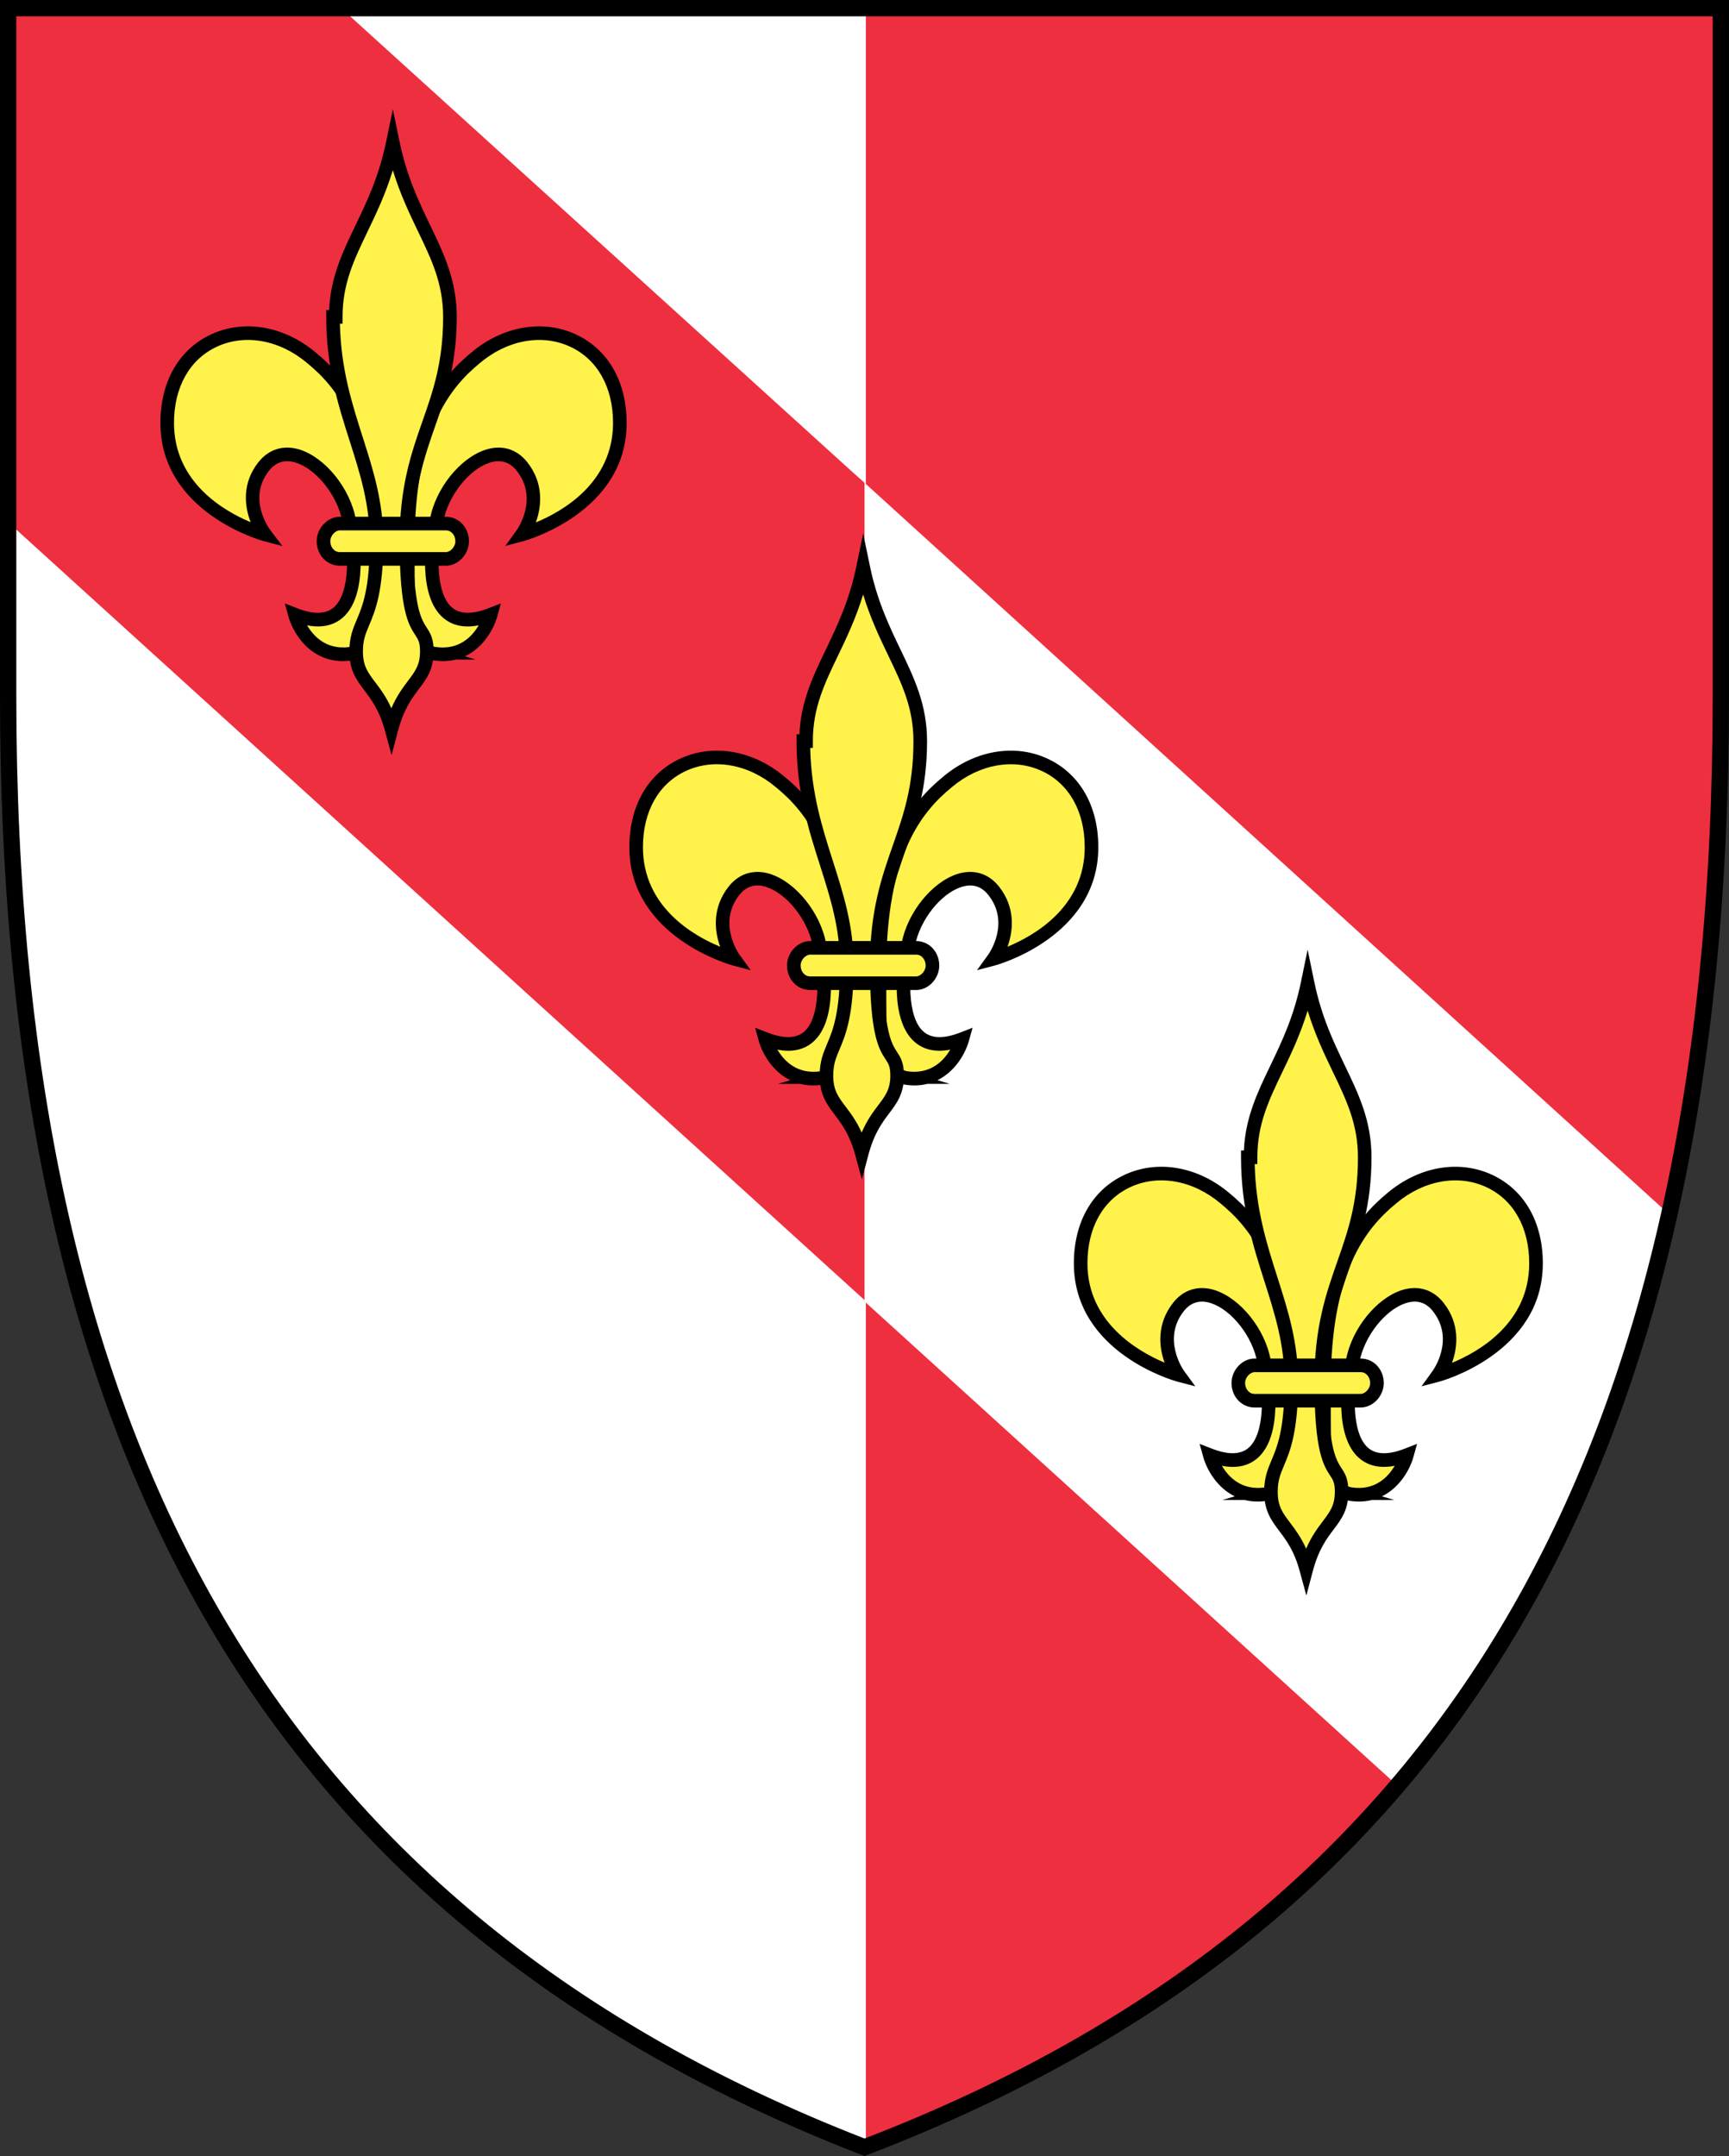 <?xml version="1.0" encoding="UTF-8"?>
<svg id="Calque_2" data-name="Calque 2" xmlns="http://www.w3.org/2000/svg" viewBox="0 0 127.199 158.542">
  <rect x="0" y="0" width="127.199" height="158.542" fill="#333333" stroke="none"/>
  <g id="Calque_2-2" data-name="Calque 2">
    <g id="svg20">
      <path d="M126.6,51.2c0,58.4-21.5,90.8-63,106.7C22.3,141.9.6,109.5.6,51.2V.6h126v50.6Z" fill="#fff"/>
      <path d="M63.7.6v157.2c41.4-15.9,62.9-48.3,62.9-106.6V.6h-62.9Z" fill="#ee2f40"/>
      <path d="M63.6,35.5l-.9-.8L25.1.6H.6v37.8l63,57.2v-60.2h0v.1Z" fill="#ee2f40"/>
      <path d="M63.6,35.5v60.2l39.2,35.6c9.5-11.1,16.2-25,20-42l-59.2-53.8h0Z" fill="#fff"/>
      <g>
        <path d="M99,109.8c3.5.8,4.5-2.8,4.5-2.8-4.9,1.9-4.7-4.1-3.9-7.3.8-3.1,4.3-6,6.2-3.6,1.9,2.4,0,5,0,5,0,0,7.2-1.9,7.2-8.2s-6.2-8.5-10.6-4.8c-2.2,1.8-5,5.1-5,13.8s0,7.4,1.7,7.9h-.1ZM93.5,109.8c-3.5.8-4.5-2.8-4.5-2.8,4.9,1.9,4.7-4.1,3.9-7.3-.8-3.1-4.3-6-6.2-3.6-1.9,2.4,0,5,0,5,0,0-7.2-1.9-7.2-8.2s6.2-8.5,10.6-4.8c2.2,1.8,5,5.1,5,13.8s0,7.4-1.7,7.9h.1Z" fill="#fff24a"/>
        <path d="M99.973,110.416c-.339,0-.699-.04-1.084-.128l-2.67-.61-2.607.61c-.774.177-1.452.16-2.043.013h-1.639l.908-.268c-1.331-.651-2.068-1.995-2.319-2.898l-.267-.96.929.36c1.195.462,2.101.435,2.687-.081,1.187-1.047,1.174-4.129.548-6.632-.497-1.926-2.106-3.751-3.587-4.063-.694-.146-1.277.072-1.736.652-1.645,2.078-.005,4.371.012,4.395l.832,1.138-1.363-.359c-.075-.02-7.572-2.074-7.572-8.684,0-3.034,1.358-5.407,3.727-6.51,2.429-1.131,5.379-.623,7.695,1.327,2.22,1.816,5.178,5.267,5.178,14.183,0,4.541,0,6.501-.298,7.4h1.896c-.298-.899-.298-2.859-.298-7.4,0-8.916,2.958-12.366,5.184-14.187,2.312-1.945,5.261-2.453,7.689-1.323,2.368,1.103,3.727,3.476,3.727,6.51,0,6.609-7.497,8.664-7.572,8.684l-1.352.356.819-1.134c.067-.094,1.647-2.33.013-4.396-.459-.58-1.043-.799-1.736-.652-1.48.312-3.09,2.138-3.588,4.067-.625,2.499-.638,5.581.549,6.628.586.519,1.492.544,2.687.081l.929-.36-.267.96c-.251.903-.989,2.247-2.319,2.898l.908.268h-1.639c-.297.074-.616.115-.959.115ZM99.408,109.37c1.748.275,2.715-.764,3.2-1.585-1.075.208-1.96.016-2.638-.581-1.786-1.576-1.379-5.534-.856-7.624.595-2.303,2.506-4.409,4.351-4.8,1.062-.223,2.032.134,2.727,1.01,1.207,1.524,1.071,3.217.628,4.426,1.949-.802,5.681-2.911,5.681-7.315,0-2.629-1.147-4.671-3.148-5.603-2.071-.966-4.612-.511-6.629,1.186-2.248,1.839-4.822,5.021-4.822,13.417,0,7.151.026,7.156.708,7.278.182.033.392.071.633.143l.167.049ZM89.892,107.785c.485.821,1.455,1.857,3.2,1.585l.167-.049c.241-.071.451-.109.633-.143.682-.122.708-.127.708-7.278,0-8.396-2.574-11.578-4.816-13.413-2.022-1.7-4.562-2.156-6.635-1.189-2.001.932-3.148,2.974-3.148,5.603,0,4.344,3.729,6.482,5.676,7.303-.439-1.209-.569-2.895.633-4.413.694-.876,1.661-1.233,2.727-1.01,1.845.391,3.756,2.497,4.35,4.796.523,2.094.931,6.052-.855,7.628-.677.597-1.56.792-2.638.581Z"/>
      </g>
      <g>
        <path d="M92,85.1c0-4.7,3-7,4.2-12.8,1.2,5.8,4.2,8.1,4.2,12.8,0,7-3.2,8.8-3.2,16.5s1.5,5.8,1.5,8.1-1.7,2.3-2.6,5.7c-.9-3.3-2.6-3.3-2.6-5.7s1.5-2.2,1.5-8.1-3.2-9.5-3.2-16.5h.2Z" fill="#fff24a"/>
        <path d="M96.106,117.327l-.489-1.795c-.41-1.504-.99-2.271-1.501-2.948-.574-.76-1.116-1.477-1.116-2.883,0-1.036.265-1.664.545-2.329.425-1.012.955-2.27.955-5.771,0-2.746-.716-4.989-1.474-7.364-.849-2.658-1.727-5.408-1.727-9.136v-.5h.211c.109-2.42.995-4.263,1.929-6.206.854-1.775,1.736-3.61,2.271-6.195l.489-2.366.489,2.366c.535,2.585,1.418,4.42,2.271,6.195.997,2.075,1.939,4.035,1.939,6.706,0,3.502-.799,5.783-1.571,7.989-.801,2.288-1.629,4.654-1.629,8.511,0,4.83.596,5.747.989,6.354.263.404.511.786.511,1.747,0,1.329-.524,2.024-1.08,2.761-.523.693-1.117,1.479-1.537,3.066l-.477,1.799ZM92.306,85.6c.075,3.324.887,5.868,1.673,8.332.782,2.451,1.521,4.767,1.521,7.668,0,3.703-.598,5.123-1.034,6.159-.271.644-.466,1.107-.466,1.941,0,1.07.363,1.552.914,2.279.367.486.796,1.054,1.177,1.902.397-.919.847-1.515,1.23-2.023.529-.701.879-1.164.879-2.158,0-.665-.124-.855-.349-1.202-.486-.748-1.151-1.771-1.151-6.898,0-4.026.856-6.475,1.686-8.841.779-2.226,1.515-4.327,1.515-7.659,0-2.442-.854-4.218-1.841-6.272-.628-1.305-1.317-2.739-1.859-4.512-.542,1.772-1.231,3.207-1.859,4.512-.987,2.055-1.841,3.83-1.841,6.272v.5h-.194Z"/>
      </g>
      <g>
        <path d="M101.3,101.7c0-.7-.5-1.3-1.2-1.3h-7.8c-.6,0-1.2.6-1.2,1.3s.5,1.3,1.2,1.3h7.8c.6,0,1.2-.6,1.2-1.3Z" fill="#fff24a"/>
        <path d="M100.1,103.5h-7.8c-.953,0-1.7-.791-1.7-1.8,0-.959.795-1.801,1.7-1.801h7.8c.953,0,1.7.791,1.7,1.801,0,.959-.795,1.8-1.7,1.8ZM92.3,100.9c-.315,0-.7.369-.7.801,0,.394.262.8.7.8h7.8c.315,0,.7-.369.7-.8,0-.394-.262-.801-.7-.801h-7.8Z"/>
      </g>
      <g>
        <path d="M66.3,79.2c3.5.8,4.5-2.8,4.5-2.8-4.9,1.9-4.7-4.1-3.9-7.3.8-3.1,4.3-6,6.2-3.6,1.9,2.4,0,5,0,5,0,0,7.2-1.9,7.2-8.2s-6.2-8.5-10.6-4.8c-2.2,1.8-5,5.1-5,13.8s0,7.4,1.7,7.9h-.1ZM60.8,79.2c-3.5.8-4.5-2.8-4.5-2.8,4.9,1.9,4.7-4.1,3.9-7.3-.8-3.1-4.3-6-6.2-3.6s0,5,0,5c0,0-7.2-1.9-7.2-8.2s6.2-8.5,10.6-4.8c2.2,1.8,5,5.1,5,13.8s0,7.4-1.7,7.9h.1Z" fill="#fff24a"/>
        <path d="M67.272,79.816c-.338,0-.699-.041-1.084-.128l-2.669-.61-2.608.61c-.775.177-1.454.16-2.043.013h-1.639l.908-.267c-1.33-.652-2.068-1.995-2.319-2.899l-.267-.96.929.36c1.195.463,2.1.437,2.687-.08,1.187-1.047,1.174-4.129.548-6.633-.498-1.926-2.107-3.75-3.587-4.063-.69-.148-1.278.073-1.736.653-1.645,2.078-.005,4.372.012,4.395l.832,1.138-1.363-.36c-.076-.02-7.573-2.075-7.573-8.684,0-3.034,1.358-5.407,3.727-6.509,2.428-1.131,5.377-.622,7.695,1.327,2.22,1.816,5.178,5.267,5.178,14.183,0,4.541,0,6.5-.297,7.4h1.896c-.298-.899-.298-2.86-.298-7.4,0-8.916,2.958-12.367,5.184-14.187,2.312-1.943,5.261-2.453,7.689-1.323,2.368,1.103,3.727,3.476,3.727,6.51,0,6.608-7.497,8.664-7.572,8.684l-1.352.356.819-1.134c.067-.094,1.647-2.331.013-4.396-.459-.58-1.043-.802-1.736-.653-1.48.313-3.089,2.137-3.587,4.067-.626,2.5-.639,5.582.548,6.629.588.518,1.493.543,2.687.08l.929-.36-.267.96c-.251.903-.988,2.247-2.318,2.898l.91.268h-1.642c-.296.074-.615.116-.959.116ZM66.71,78.77c1.742.269,2.713-.765,3.198-1.585-1.076.208-1.96.017-2.637-.581-1.787-1.577-1.379-5.535-.856-7.625.595-2.302,2.504-4.409,4.35-4.799,1.062-.223,2.032.134,2.728,1.011,1.206,1.523,1.07,3.216.627,4.425,1.949-.802,5.681-2.912,5.681-7.315,0-2.629-1.147-4.671-3.148-5.603-2.071-.964-4.613-.509-6.629,1.186-2.248,1.838-4.822,5.021-4.822,13.417,0,7.151.026,7.156.708,7.278.183.033.393.071.633.142l.169.049ZM57.191,77.184c.485.822,1.456,1.856,3.2,1.586l.167-.049c.241-.071.451-.109.633-.142.681-.123.708-.127.708-7.278,0-8.396-2.574-11.579-4.816-13.413-2.022-1.701-4.562-2.156-6.635-1.19-2.001.932-3.148,2.974-3.148,5.603,0,4.403,3.731,6.514,5.681,7.316-.443-1.21-.579-2.902.627-4.426.693-.876,1.661-1.235,2.728-1.01,1.845.39,3.755,2.497,4.349,4.795.523,2.094.931,6.053-.855,7.629-.676.597-1.562.79-2.637.58Z"/>
      </g>
      <g>
        <path d="M59.3,54.5c0-4.7,3-7,4.2-12.8,1.2,5.8,4.2,8.1,4.2,12.8,0,7-3.2,8.8-3.2,16.5s1.5,5.8,1.5,8.1-1.7,2.3-2.6,5.7c-.9-3.3-2.6-3.3-2.6-5.7s1.5-2.2,1.5-8.1-3.2-9.5-3.2-16.5c0,0,.2,0,.2,0Z" fill="#fff24a"/>
        <path d="M63.407,86.727l-.49-1.795c-.41-1.504-.99-2.271-1.501-2.948-.574-.76-1.116-1.478-1.116-2.884,0-1.036.265-1.664.544-2.329.426-1.011.956-2.27.956-5.771,0-2.747-.716-4.99-1.474-7.365-.849-2.659-1.726-5.408-1.726-9.135v-.5h.211c.108-2.42.994-4.262,1.929-6.206.854-1.775,1.736-3.611,2.271-6.196l.49-2.367.49,2.367c.535,2.585,1.417,4.42,2.271,6.196.997,2.075,1.939,4.035,1.939,6.706,0,3.501-.799,5.783-1.571,7.989-.801,2.288-1.629,4.654-1.629,8.511,0,4.831.596,5.747.989,6.354.263.404.511.785.511,1.746,0,1.329-.524,2.024-1.08,2.761-.523.693-1.116,1.479-1.537,3.067l-.476,1.799ZM59.606,55c.075,3.324.886,5.868,1.673,8.332.782,2.451,1.521,4.767,1.521,7.668,0,3.703-.598,5.123-1.034,6.159-.271.643-.466,1.107-.466,1.94,0,1.071.364,1.553.914,2.281.367.485.796,1.053,1.177,1.901.396-.919.847-1.516,1.23-2.024.529-.701.878-1.164.878-2.158,0-.665-.124-.855-.349-1.201-.486-.748-1.151-1.771-1.151-6.898,0-4.027.857-6.474,1.686-8.841.779-2.225,1.515-4.327,1.515-7.659,0-2.443-.854-4.217-1.841-6.272-.627-1.305-1.317-2.739-1.859-4.512-.542,1.772-1.232,3.207-1.859,4.512-.988,2.055-1.841,3.83-1.841,6.272v.5h-.194Z"/>
      </g>
      <g>
        <path d="M68.6,71c0-.7-.5-1.3-1.2-1.3h-7.8c-.6,0-1.2.6-1.2,1.3s.5,1.3,1.2,1.3h7.8c.6,0,1.2-.6,1.2-1.3Z" fill="#fff24a"/>
        <path d="M67.4,72.8h-7.8c-.954,0-1.7-.791-1.7-1.8,0-.959.794-1.8,1.7-1.8h7.8c.953,0,1.699.791,1.699,1.8,0,.959-.794,1.8-1.699,1.8ZM59.6,70.2c-.315,0-.7.369-.7.8,0,.393.262.8.7.8h7.8c.314,0,.699-.369.699-.8,0-.394-.262-.8-.699-.8h-7.8Z"/>
      </g>
      <g>
        <path d="M31.6,48c3.5.8,4.5-2.8,4.5-2.8-4.9,1.9-4.7-4.1-3.9-7.3.8-3.1,4.3-6,6.2-3.6s0,5,0,5c0,0,7.2-1.9,7.2-8.2s-6.2-8.5-10.6-4.8c-2.2,1.8-5,5.1-5,13.8s.1,7.4,1.7,7.9c0,0-.1,0-.1,0ZM26.2,48c-3.5.8-4.5-2.8-4.5-2.8,4.9,1.9,4.7-4.1,3.9-7.3-.8-3.1-4.3-6-6.2-3.6-1.9,2.4.1,5,.1,5,0,0-7.2-1.9-7.2-8.2s6.2-8.5,10.6-4.8c2.2,1.8,5,5.1,5,13.8s-.1,7.4-1.7,7.9h0Z" fill="#fff24a"/>
        <path d="M32.572,48.616c-.338,0-.699-.04-1.083-.128l-3.507-.801c-.229.449-.584.572-1.132.675-.145.027-.311.057-.5.116l-.038.01c-3.139.717-4.704-1.75-5.093-3.154l-.267-.96.929.36c1.196.463,2.1.437,2.687-.08,1.186-1.047,1.173-4.129.548-6.632-.498-1.926-2.106-3.75-3.586-4.063-.692-.145-1.278.072-1.737.653-1.629,2.058.034,4.292.105,4.386l.88,1.157-1.405-.37c-.076-.02-7.573-2.075-7.573-8.684,0-3.034,1.358-5.407,3.727-6.509,2.428-1.132,5.377-.623,7.695,1.327,2.22,1.816,5.178,5.267,5.178,14.183,0,4.523,0,6.489-.337,7.4h1.775c-.338-.911-.338-2.876-.338-7.4,0-8.916,2.958-12.367,5.184-14.187,2.313-1.944,5.263-2.453,7.69-1.322,2.368,1.103,3.727,3.475,3.727,6.509,0,6.609-7.497,8.664-7.573,8.684l-1.351.356.819-1.134c.068-.094,1.647-2.331.012-4.396-.459-.58-1.045-.797-1.737-.653-1.48.313-3.089,2.138-3.586,4.067-.625,2.5-.638,5.581.548,6.628.585.516,1.49.543,2.687.08l.929-.36-.267.96c-.255.916-1.01,2.285-2.375,2.926l.77.241h-1.445c-.296.074-.616.115-.959.115ZM31.99,47.567c1.773.283,2.742-.758,3.225-1.584-1.079.212-1.966.019-2.644-.58-1.787-1.576-1.379-5.534-.856-7.624.594-2.302,2.503-4.409,4.349-4.799,1.069-.227,2.034.134,2.728,1.01,1.206,1.524,1.07,3.216.627,4.426,1.95-.802,5.681-2.912,5.681-7.316,0-2.629-1.147-4.671-3.148-5.603-2.072-.964-4.612-.51-6.63,1.186-2.248,1.838-4.822,5.021-4.822,13.417,0,7.14.098,7.159.735,7.278.178.033.382.072.614.145l.141.044ZM22.592,45.984c.51.864,1.556,1.959,3.479,1.533.224-.069.421-.106.594-.139.637-.12.735-.138.735-7.278,0-8.396-2.574-11.579-4.816-13.413-2.023-1.701-4.562-2.154-6.635-1.19-2.001.932-3.148,2.974-3.148,5.603,0,4.372,3.678,6.483,5.639,7.298-.471-1.209-.632-2.891.569-4.409.694-.876,1.662-1.236,2.728-1.01,1.845.39,3.755,2.497,4.349,4.795.523,2.094.931,6.052-.855,7.628-.676.597-1.562.789-2.637.581Z"/>
      </g>
      <g>
        <path d="M24.7,23.3c0-4.7,3-7,4.2-12.8,1.2,5.8,4.2,8.1,4.2,12.8,0,7-3.2,8.8-3.2,16.5s1.5,5.8,1.5,8.1-1.7,2.3-2.6,5.7c-.9-3.3-2.6-3.3-2.6-5.7s1.5-2.2,1.5-8.1-3.2-9.5-3.2-16.5c0,0,.2,0,.2,0Z" fill="#fff24a"/>
        <path d="M28.807,55.526l-.489-1.795c-.41-1.503-.99-2.271-1.501-2.948-.574-.76-1.116-1.477-1.116-2.883,0-1.036.265-1.664.544-2.329.426-1.011.956-2.27.956-5.771,0-2.746-.716-4.989-1.474-7.364-.849-2.659-1.726-5.408-1.726-9.136v-.5h.211c.108-2.419.994-4.262,1.928-6.206.854-1.775,1.736-3.61,2.271-6.195l.49-2.367.49,2.366c.535,2.585,1.417,4.42,2.271,6.195.998,2.075,1.94,4.035,1.94,6.706,0,3.501-.799,5.783-1.571,7.989-.801,2.288-1.629,4.654-1.629,8.511,0,4.831.596,5.747.99,6.354.262.404.51.786.51,1.747,0,1.329-.524,2.024-1.08,2.761-.523.693-1.116,1.479-1.537,3.067l-.477,1.798ZM25.006,23.8c.075,3.324.887,5.868,1.673,8.332.783,2.451,1.521,4.766,1.521,7.668,0,3.703-.598,5.123-1.034,6.159-.271.643-.466,1.107-.466,1.941,0,1.071.363,1.552.914,2.28.367.486.796,1.053,1.177,1.902.397-.919.847-1.515,1.23-2.024.529-.701.878-1.164.878-2.158,0-.665-.124-.855-.349-1.202-.486-.748-1.151-1.771-1.151-6.898,0-4.027.857-6.474,1.686-8.841.779-2.225,1.515-4.327,1.515-7.659,0-2.443-.853-4.218-1.841-6.272-.627-1.305-1.317-2.739-1.859-4.511-.542,1.772-1.231,3.207-1.859,4.512-.988,2.055-1.841,3.829-1.841,6.272v.5h-.194Z"/>
      </g>
      <g>
        <path d="M34,39.8c0-.7-.5-1.3-1.2-1.3h-7.8c-.6,0-1.2.6-1.2,1.3s.5,1.3,1.2,1.3h7.8c.6,0,1.2-.6,1.2-1.3Z" fill="#fff24a"/>
        <path d="M32.8,41.6h-7.8c-.954,0-1.7-.791-1.7-1.8,0-.959.794-1.8,1.7-1.8h7.8c.954,0,1.7.791,1.7,1.8,0,.959-.794,1.8-1.7,1.8ZM25,39c-.315,0-.7.369-.7.8,0,.393.262.8.7.8h7.8c.315,0,.7-.369.7-.8,0-.393-.262-.8-.7-.8h-7.8Z"/>
      </g>
      <path d="M63.599,158.542l-.216-.083C20.141,141.707,0,107.625,0,51.2V0h127.199v51.2c0,56.61-20.141,90.692-63.384,107.26l-.216.082ZM1.2,1.2v50c0,55.768,19.832,89.476,62.401,106.056,42.568-16.397,62.399-50.105,62.399-106.056V1.2H1.2Z"/>
    </g>
  </g>
</svg>